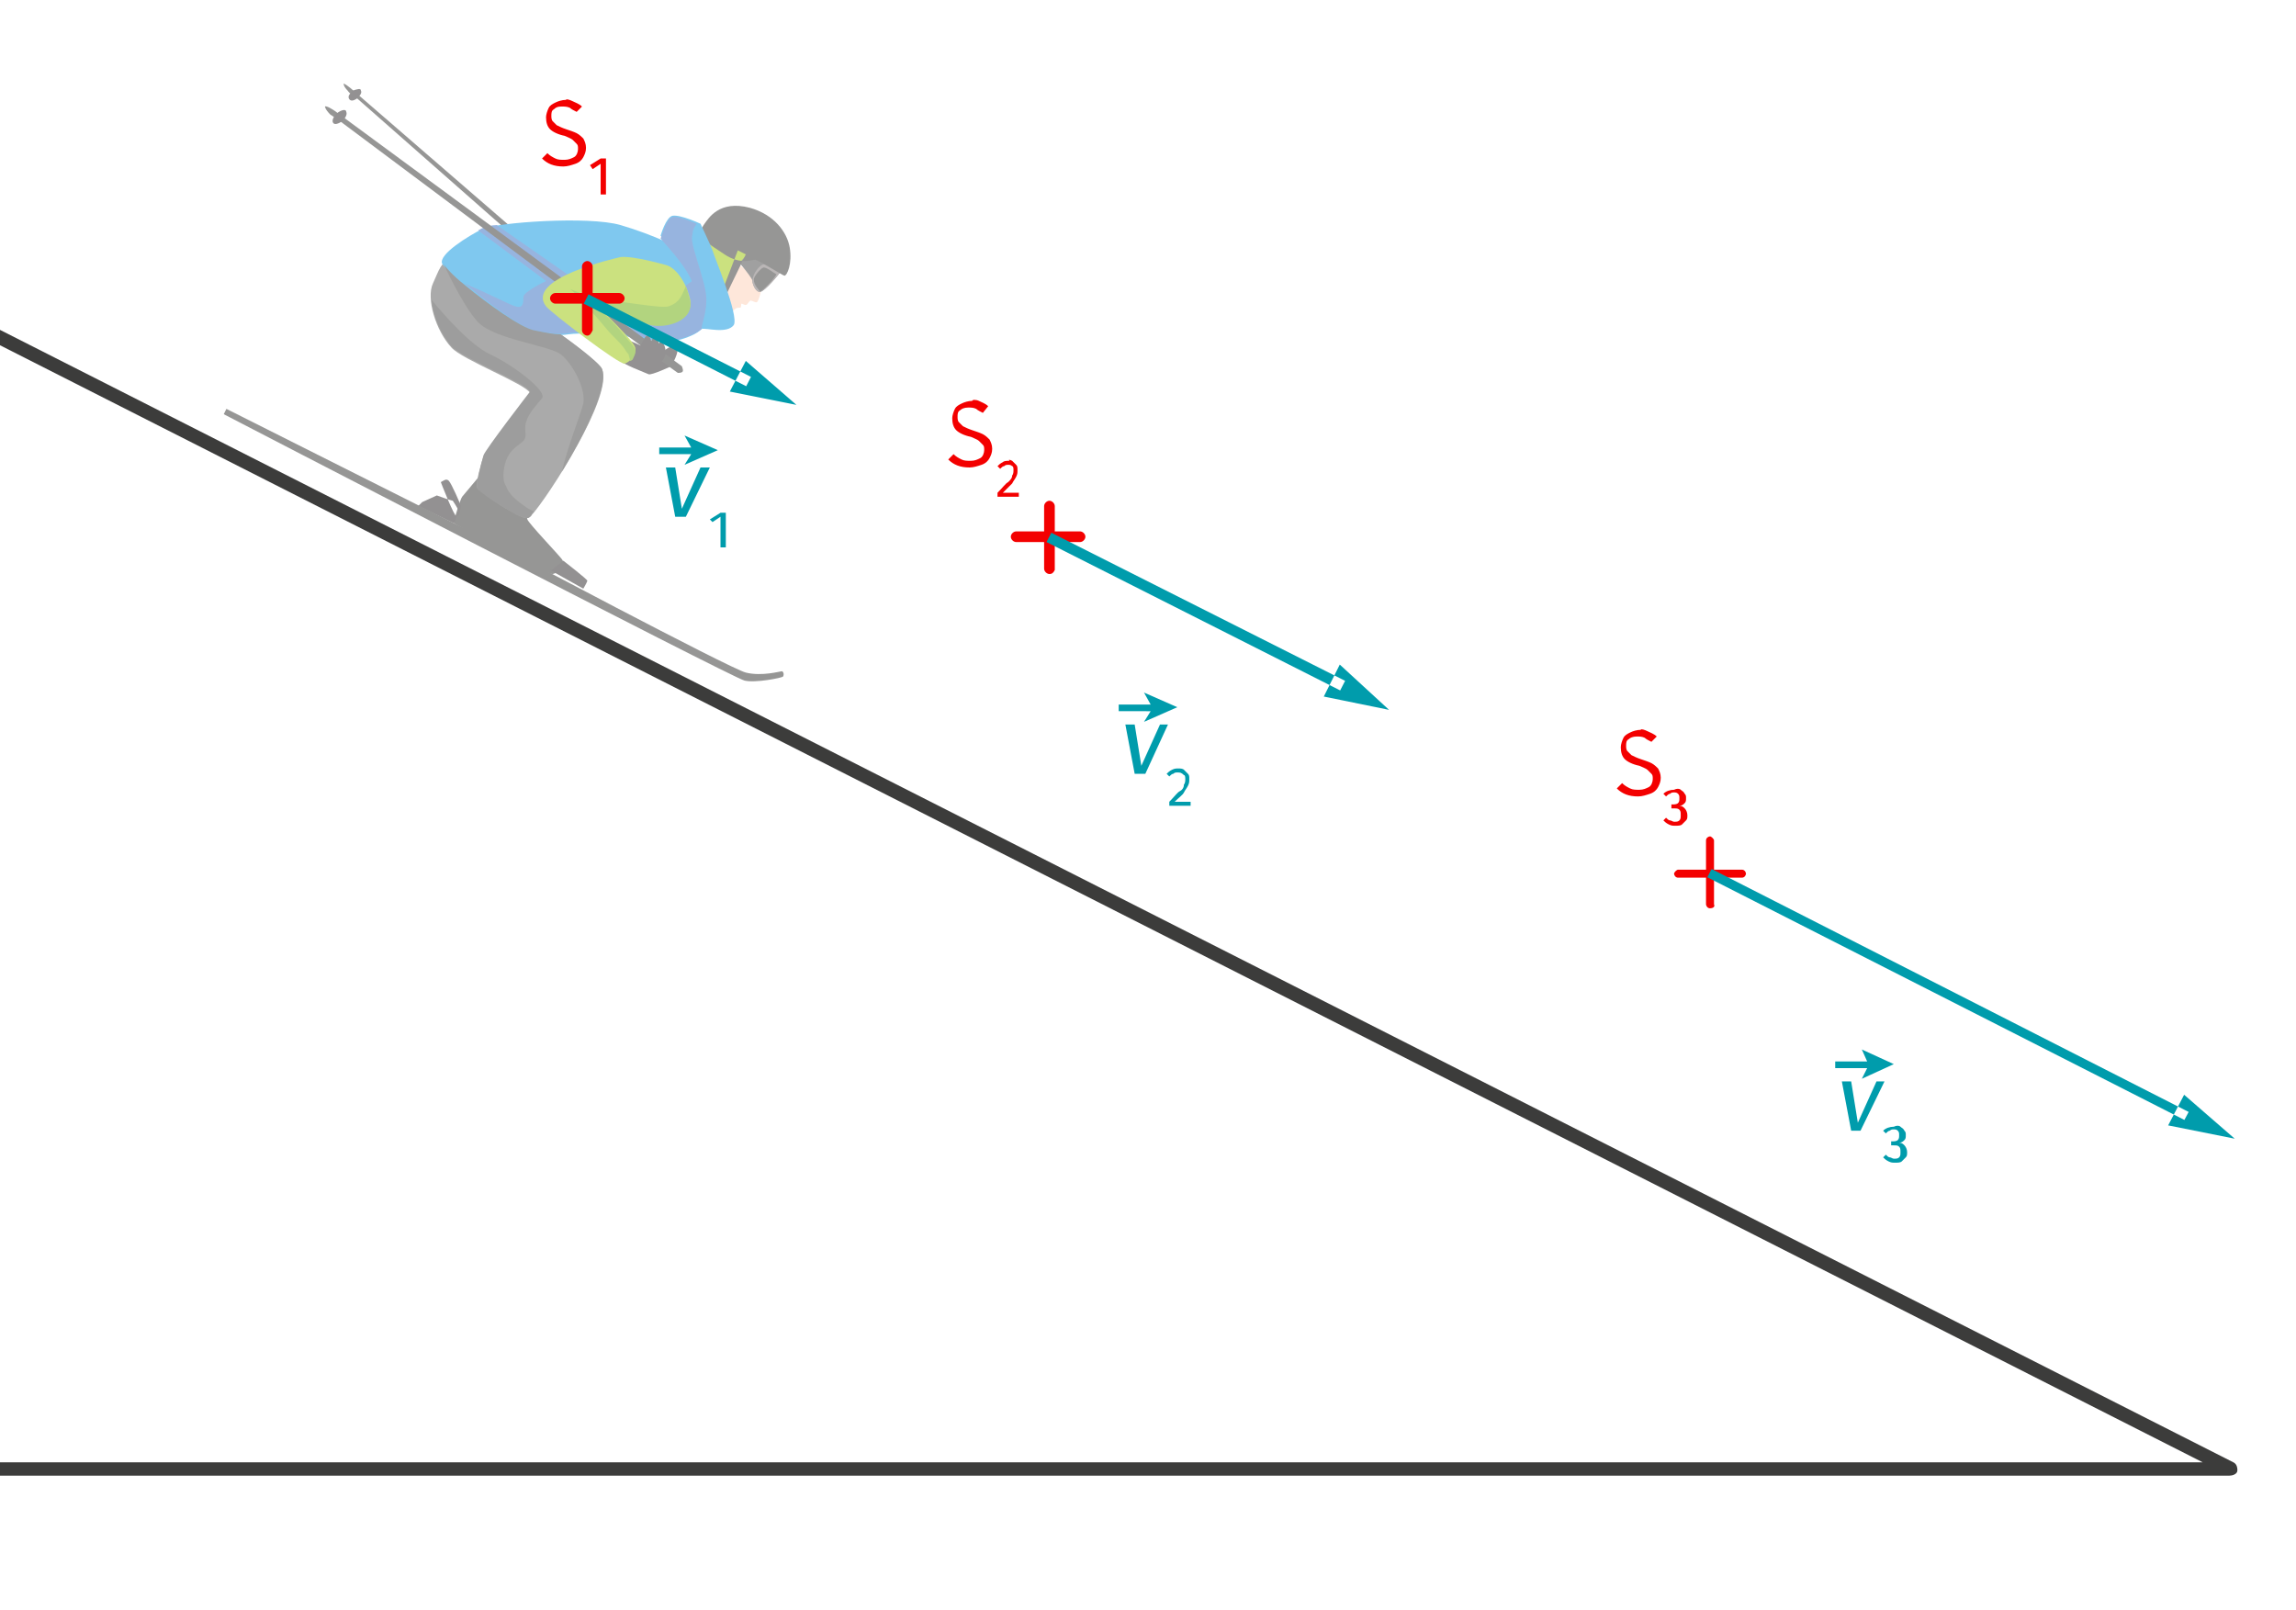<svg xmlns="http://www.w3.org/2000/svg" viewBox="0 0 172.4 120.9" enable-background="new 0 0 172.4 120.9"><style type="text/css">.st0{opacity:0.5;} .st1{fill-rule:evenodd;clip-rule:evenodd;fill:#2E2E2C;} .st2{fill-rule:evenodd;clip-rule:evenodd;fill:#282425;} .st3{fill-rule:evenodd;clip-rule:evenodd;fill:#565655;} .st4{fill-rule:evenodd;clip-rule:evenodd;fill:#FDCFB5;} .st5{fill-rule:evenodd;clip-rule:evenodd;fill:#414242;} .st6{fill-rule:evenodd;clip-rule:evenodd;fill:#756D6E;} .st7{fill-rule:evenodd;clip-rule:evenodd;fill:#97C400;} .st8{fill-rule:evenodd;clip-rule:evenodd;fill:#0092DF;} .st9{fill-rule:evenodd;clip-rule:evenodd;fill:#306AC0;} .st10{fill-rule:evenodd;clip-rule:evenodd;fill:#66A900;} .st11{fill-rule:evenodd;clip-rule:evenodd;fill:#3C3C3B;} .st12{fill:#3C3C3B;} .st13{fill:#F30000;} .st14{fill:#009CAC;}</style><g class="st0"><path d="M36.3 35.4c-.2.2-1.5 1.8-1.6 1.9-.1.1-.7 1.9-.6 2 .1.1 6.9 3.9 7.4 3.8.5-.1 1-.7.7-1.1-.3-.4-2.5-2.7-2.6-3-.1-.4-.2-1.1-.2-1.3 0-.2-3.1-2.3-3.1-2.3z" class="st1"/><path d="M33.1 36.2c.2-.1.4-.3.6-.1.2.2.9 1.8.9 1.9 0 .1-.1.8-.3.8-.2 0-1.2-2.6-1.2-2.6zM34 37.6c-.1 0-1.2-.4-1.2-.4l-1.1.5-.3.3 2.7 1.3s.4-1 .3-1c0-.1-.4-.7-.4-.7zM41.4 42.8c.1-.1.9-.7.9-.7s1.8 1.4 1.8 1.5c0 .1-.3.6-.3.6l-2.5-1.4h.1z" class="st2"/><path d="M37.3 40.9s17.5 9.3 18.7 9.6c1.2.3 2.6-.1 2.7-.1.1 0 .2.2.1.4-.1.1-2.1.5-2.9.3-.9-.2-39.1-20-39.1-20l.2-.4 20.3 10.2z" class="st1"/><path d="M33.8 19.5c-.7.2-.8.7-1.3 1.8s.2 3.5 1.4 4.8c.8.9 5.5 2.7 5.9 3.4 0 0-3.4 4.4-3.5 4.8-.2.5-.6 2.1-.5 2.3s1.8 1.4 2.4 1.7c.6.3 1.4.9 1.7.4 1.2-1.3 6.2-9 5.3-11-.4-1-9.9-7.3-11.4-8.2z" class="st3"/><path d="M47.1 24.6l-20.8-18s-.5-.4-.5-.3c0 0 0 .2.3.5.2.3.5.4.5.4S46.8 25 46.9 25c.4 0 .3-.1.2-.4z" class="st1"/><path d="M27.1 6.8c.1.2-.1.4-.3.6-.3.2-.5.2-.6 0-.1-.2.1-.4.3-.6.3-.1.6-.2.6 0z" class="st2"/><path d="M57.3 21.3c-.1.2-.3 1.4-.5 1.4s-.4-.2-.5-.1c-.1.1-.2.3-.3.3-.1 0-.3-.1-.3-.1-.1 0 0 .2-.1.3-.1 0-.3 0-.4.1-.1.1-.3.3-.5 0s-.4-1.6-.4-1.9c.1-.3 1-1.6 1-1.6l2 1.6z" class="st4"/><path d="M58.6 20.4c-.1.2-1.2 1.5-1.5 1.5-.3.1-.6-.5-.6-.8 0-.3-1.7-2.2-1.7-2.2l.7-.7s2.3 1.4 2.4 1.5c0 .1.7.7.7.7z" class="st5"/><path d="M58.6 20.4c-.1.2-1.2 1.5-1.5 1.5-.3.1-.6-.5-.6-.8 0 0 0-.4.3-.8s.5-.5.8-.5c.1 0 .3.1.5.2s.5.4.5.4z" class="st6"/><path d="M57.1 21.9c-.1-.1-.5-.5-.5-.9 0-.3.6-.9.7-.9.2-.1.8.4 1 .5-.2.4-.9 1.1-1.2 1.3z" class="st1"/><path d="M56.5 18.7c-.3.4-1.8 1.6-1.9 2.8-.1 1.2-.4 1.2-.4 1.4 0 .2-.9 1.8-1.3 1.3s-1.2-4.7-1.2-5c-.1-.3 0-.4.3-.5s1.4-1.1 1.4-1.1l3.1 1.1z" class="st7"/><path d="M52.9 16.8c.3-.4 1.1-1.8 3.4-1.2 1.8.5 2.8 1.8 3 3 .2 1.2-.2 2.1-.4 2.1-.1 0-2-1.2-2.2-1.2-.2 0-1.1.4-2.3-.4-1.2-.8-1.8-1.2-1.9-1.4-.1-.2.4-.9.4-.9zM56 19.1c-.1.2-1.6 3.3-1.6 3.3l-.3-.2 1.3-3.4.6.3z" class="st1"/><path d="M52.9 24.3s0 .6-1.5 1.1c-1.4.5-2.4.1-4.1-.1-1.8-.3-3.9-.3-4.6-.2-.7.1-1.2.1-2.7-.2-1.5-.3-6.4-4.3-6.8-5.1-.3-.7 2-2.1 3-2.6 1.1-.5 8-1 10.4-.3 2.4.7 5 1.9 5 2.2s1.1 4.9 1.1 4.9l.2.3z" class="st8"/><path d="M52.9 24.4c-.1.2-.4.6-1.4.9-1.4.5-2.4.1-4.1-.1-1.8-.3-3.9-.3-4.6-.2-.7.1-1.2.1-2.7-.2-1-.2-3.5-2.1-5.2-3.5 1.5.6 3.4 1.6 3.8 1.7.6.2.6-.3.6-.7 0-.4 1.7-1.2 1.7-1.2l-5.1-3.8c.2-.1.3-.2.5-.2.2-.1.5-.2.9-.2l5.6 3.9s-.3 1.1.4 1c.6-.1 3.1.7 4.7 1 1.3.2 3.3-1.2 4.1-1.8.3 1.4.7 2.9.7 2.9l.1.2c0 .1 0 .2 0 .3z" class="st9"/><path d="M47.3 25.6c.4.1 2 1 2.3.9.3-.1.7-.7 1.2-.4.3.2-.4 1.4-.4 1.4s-1.5.7-1.7.6-2.1-.8-2.2-1.1c-.1-.3.9-1.2.9-1.2l-.1-.2z" class="st2"/><path d="M52.7 24.7c.3-.1 1.9.4 2.4-.3.4-.7-1.5-5.2-1.6-5.6-.1-.3-.9-2-.9-2s-1.5-.7-2.1-.6c-.5.1-.9 1.5-.9 1.5s2.4 2.5 2.7 3.8c.3 1.5.4 3.2.4 3.2z" class="st8"/><path d="M51.2 27.5L25.1 8.3s-.6-.4-.7-.3c0 0 0 .2.4.6.3.2.6.4.6.4s25.4 19 25.5 19c.5 0 .4-.2.3-.5z" class="st1"/><path d="M26 8.4c.1.2-.1.5-.3.7-.3.2-.6.3-.7.1-.1-.2.1-.5.3-.7.4-.3.7-.3.7-.1z" class="st2"/><path d="M50 19.9c.5.1 1.4.9 1.8 2.5.4 1.6-1.8 2.2-3 1.9-1.2-.3-3.7-1.1-3.7-1.1s2.5 2.4 2.6 2.9c.1.5-.4 1.1-.8 1.2S41.4 23.5 41 23c-1.6-2.1 5.2-3.6 5.6-3.7 1-.1 3.4.6 3.4.6z" class="st7"/><path d="M48 26.1c.1-.1.4-.9.6-.9.2 0 .3.4.3.4s.1-.3.3-.2c.2.1.3.4.3.4s0-.3.3 0c.2.2.3 1-.1 1.3-.3.3-.3.4-1 .4s-1.3-.2-1.1-.6c.2-.4.4-.8.4-.8z" class="st2"/><path d="M50.5 16.3c.4-.1 1.3.3 1.8.5-.1.2-.3.4-.3.8-.1.3 0 .7.1 1.1.3 1.1.8 2.5.9 3.3.1.6 0 1.4-.2 2.1-.1.3-.1.6-.2.7 0-.3-.1-2.5-.7-3.8-.6-1.3-2-2.7-2.3-3.1.1-.1.4-1.5.9-1.6z" class="st9"/><path d="M50.2 23c.9-.3 1-.9 1.3-1.5.1.3.2.6.3 1 .4 1.6-1.8 2.2-3 1.9-.8-.2-2.2-.7-3.1-.9-.1 0-.2-.1-.2-.1-.2-.1-.4-.1-.4-.1s1 .9 1.7 1.8c.2.2.4.5.6.7.4.5.4.6.1 1.2 0 0-.1.1-.2.1 0-.2-.1-.4-.1-.5 0 0-.2-.2-.3-.4-.2-.3-.5-.6-.9-1-.5-.5-1-1.2-1.5-1.7-.4-.5-.8-.9-1.1-1.2-.3-.4-.6-.6-.6-.6s.5.2 1 .4.8.4 1.1.4c1.3 0 4.7.7 5.3.5z" class="st10"/><path d="M40.1 24.8c1 .2 1.5.3 2 .3 1.7 1.2 3 2.3 3.1 2.6.5 1.3-1.3 4.9-3 7.7.3-1.5 1.4-4.3 1.6-5.1.2-1.1-.8-3-1.7-3.7-1-.7-4.9-1.1-6.2-2.4-1.2-1.3-2.6-4.4-2.6-4.4.1.2.7.9 1.6 1.6 1.7 1.4 4.2 3.2 5.2 3.4zM39.4 38c.2.2.5.3.7.4-.1.1-.2.2-.2.3-.1.1-.2.2-.3.2-.4 0-1-.3-1.4-.6-.6-.3-2.3-1.4-2.4-1.7 0-.1 0-.4.1-.7.1-.6.3-1.3.4-1.7.1-.4 3.5-4.8 3.5-4.8-.4-.7-5.1-2.5-5.9-3.4-.8-.9-1.4-2.3-1.5-3.5.9 1.1 2.9 3.4 4.4 4.1 1.9.9 4.3 2.8 3.9 3.3-.4.5-1 1.1-1.2 1.8-.2.7.2 1.1-.3 1.5-.5.4-1.3.8-1.4 2.4 0 .3 0 .6.2.9.2.6.8 1.1 1.4 1.5z" class="st11"/></g><path d="M167.4 110.8H-1.8v-1h167.2L-3.2 24.3l.5-.9 170.4 86.4c.2.1.3.3.3.6s-.4.4-.6.4z" class="st12"/><path d="M44.1 25.2c-.2 0-.4-.2-.4-.4V20c0-.2.2-.4.4-.4s.4.2.4.4v4.8c-.1.2-.2.4-.4.4zM46.5 22.8h-4.8c-.2 0-.4-.2-.4-.4s.2-.4.4-.4h4.8c.2 0 .4.2.4.4s-.2.4-.4.4zM78.8 43.1c-.2 0-.4-.2-.4-.4V38c0-.2.2-.4.4-.4s.4.2.4.4v4.8c-.1.2-.2.3-.4.3zM81.1 40.7h-4.8c-.2 0-.4-.2-.4-.4s.2-.4.4-.4h4.8c.2 0 .4.2.4.4s-.2.4-.4.4zM128.4 68.2c-.2 0-.3-.2-.3-.3v-4.8c0-.2.2-.3.3-.3s.3.2.3.3v4.8c.1.2-.1.3-.3.3zM130.8 65.9H126c-.2 0-.3-.2-.3-.3s.2-.3.3-.3h4.8c.2 0 .3.2.3.3s-.1.3-.3.3z" class="st13"/><path d="M43.83 22.8l.36-.7 12.2 6.2-.36.7zM54.8 29.4l5 1-3.8-3.3zM78.58 40.7l.36-.7L101 51.12l-.37.72zM99.4 52.3l4.9 1-3.7-3.4zM128.2 65.87l.32-.62 35.82 18.24-.32.6zM162.8 84.5l5 1-3.8-3.3z" class="st14"/><path d="M43 7.6c.2.1.5.2.7.4l-.4.4c-.2-.1-.4-.2-.5-.3-.2-.1-.4-.1-.6-.1-.2 0-.4 0-.6.2-.2.1-.2.3-.2.5 0 .1 0 .3.1.4.1.1.2.2.3.3.2.1.4.2.7.3.3.1.6.2.8.3s.4.3.5.4c.1.2.2.4.2.7 0 .3-.1.5-.2.7-.1.2-.3.4-.6.5-.3.1-.6.2-.9.2-.7 0-1.2-.2-1.6-.6l.4-.4c.2.2.4.3.6.4.2.1.4.1.7.1.3 0 .5-.1.7-.2.2-.1.3-.4.3-.6 0-.2 0-.3-.1-.4-.1-.1-.2-.2-.3-.3s-.4-.2-.6-.3c-.5-.1-.9-.3-1.1-.5s-.3-.5-.3-.9c0-.2.1-.5.2-.7s.3-.3.5-.4.5-.2.8-.2c0-.1.3 0 .5.1zM45.5 11.9v2.7h-.4v-2.3l-.6.4-.2-.3.8-.5h.4zM73.5 30.1c.2.1.5.2.7.4l-.4.5c-.2-.1-.4-.2-.5-.3-.2-.1-.4-.1-.6-.1-.3 0-.5.1-.6.2-.2.1-.2.3-.2.5 0 .1 0 .3.1.4.1.1.2.2.3.3.2.1.4.2.7.3.3.1.6.2.8.3s.4.3.5.4c.1.2.2.4.2.7 0 .3-.1.5-.2.7-.1.2-.3.4-.6.5-.3.1-.6.2-.9.2-.7 0-1.2-.2-1.6-.6l.4-.4c.2.2.4.3.6.4.2.1.4.1.7.1.3 0 .5-.1.7-.2.2-.1.3-.4.3-.6 0-.2 0-.3-.1-.4-.1-.1-.2-.2-.3-.3s-.4-.2-.6-.3c-.5-.1-.9-.3-1.1-.5s-.3-.5-.3-.9c0-.2.1-.5.2-.7s.3-.3.5-.4.5-.2.8-.2c0-.1.3-.1.5 0zM76 34.6c.1.1.2.2.3.3.1.1.1.2.1.4s0 .3-.1.5-.2.3-.3.5c-.2.2-.4.4-.7.7h1.2v.3h-1.6V37c.4-.4.6-.7.8-.8.2-.2.3-.3.3-.5.1-.1.1-.3.1-.4 0-.1 0-.3-.1-.3-.1-.1-.2-.1-.3-.1-.1 0-.2 0-.3.1-.1 0-.2.1-.3.2l-.2-.2c.1-.1.2-.2.4-.3.1-.1.3-.1.5-.1-.1-.1 0-.1.2 0zM123.7 54.9c.2.1.5.2.7.4l-.4.4c-.2-.1-.4-.2-.5-.3-.2-.1-.4-.1-.6-.1-.3 0-.5.1-.6.2-.2.1-.2.3-.2.5 0 .1 0 .3.1.4s.2.2.3.3c.2.1.4.2.7.3.3.1.6.2.8.3.2.1.4.3.5.4.1.2.2.4.2.7 0 .3-.1.5-.2.7-.1.2-.3.4-.6.5-.3.1-.6.2-.9.2-.7 0-1.2-.2-1.6-.6l.4-.4c.2.2.4.3.6.4.2.1.4.1.7.1.3 0 .5-.1.7-.2.2-.1.3-.4.3-.6 0-.2 0-.3-.1-.4-.1-.1-.2-.2-.3-.3-.1-.1-.4-.2-.6-.3-.5-.1-.9-.3-1.1-.5s-.3-.5-.3-.9c0-.2.1-.5.2-.7.1-.2.3-.3.5-.4.2-.1.5-.2.8-.2 0-.1.3 0 .5.1zM126.2 59.3c.1.1.2.1.3.3.1.1.1.2.1.3 0 .2 0 .3-.1.4-.1.1-.2.2-.4.2.2 0 .3.1.4.2s.2.3.2.5 0 .3-.1.4-.2.2-.3.3c-.1.1-.3.1-.5.1s-.3 0-.5-.1-.3-.2-.4-.3l.2-.2c.1.1.2.2.3.2.1 0 .2.1.3.1.2 0 .3 0 .4-.1.1-.1.1-.2.1-.4s0-.3-.1-.4c-.1-.1-.2-.1-.4-.1h-.2v-.3h.1c.1 0 .3 0 .4-.1.1-.1.1-.2.1-.4 0-.1 0-.2-.1-.3-.1-.1-.2-.1-.3-.1-.1 0-.2 0-.3.1-.1 0-.2.1-.3.2l-.2-.2c.2-.2.5-.3.8-.3.2-.1.4-.1.5 0z" class="st13"/><g id="XMLID_16_"><path d="M53.3 35.1l-1.8 3.7h-.8l-.7-3.7h.7l.5 3.1 1.4-3.1h.7zM54.5 38.4v2.7h-.4v-2.3l-.6.4-.2-.2.8-.5h.4z" class="st14"/><g id="XMLID_29_"><path id="XMLID_26_" d="M51.9 33.6l-.5-.9 2.5 1.1-2.5 1.1.5-.8h-2.4v-.5z" class="st14"/></g></g><g id="XMLID_9_"><path d="M87.7 54.4L86 58.1h-.8l-.7-3.7h.7l.5 3.1 1.4-3.1h.6zM88.9 57.8c.1.1.2.2.3.3.1.1.1.2.1.4s0 .3-.1.5-.2.3-.3.5-.4.4-.7.7h1.2v.3h-1.6v-.3c.4-.4.6-.7.8-.8s.3-.3.3-.5c.1-.1.1-.3.1-.4 0-.1 0-.3-.1-.3-.2-.2-.3-.2-.5-.2-.1 0-.2 0-.3.1-.1 0-.2.1-.3.2l-.2-.2c.1-.1.2-.2.4-.3s.3-.1.5-.1c.1 0 .3 0 .4.1z" class="st14"/><g id="XMLID_10_"><path id="XMLID_11_" d="M86.4 52.9l-.5-.9 2.5 1.1-2.5 1.1.5-.8H84v-.5z" class="st14"/></g></g><g id="XMLID_3_"><path d="M141.5 81.2l-1.8 3.7h-.7l-.7-3.7h.7l.5 3.1 1.4-3.1h.6zM142.7 84.6c.1.1.2.1.3.3.1.1.1.2.1.3 0 .2 0 .3-.1.4s-.2.2-.4.2c.2 0 .3.1.4.2s.2.3.2.5 0 .3-.1.4-.2.2-.3.3-.3.1-.5.1-.3 0-.5-.1-.3-.2-.4-.3l.2-.2c.1.1.2.2.3.2.1 0 .2.1.3.1.2 0 .3 0 .4-.1.1-.1.1-.2.1-.4s0-.3-.1-.4c-.1-.1-.2-.1-.4-.1h-.2v-.3h.1c.1 0 .3 0 .4-.1.1-.1.1-.2.1-.4 0-.1 0-.2-.1-.3-.1-.1-.2-.1-.3-.1-.1 0-.2 0-.3.1-.1 0-.2.1-.3.2l-.2-.2c.2-.2.5-.3.8-.3.2-.1.4-.1.5 0z" class="st14"/><g id="XMLID_4_"><path id="XMLID_5_" d="M140.2 79.7l-.4-.9 2.4 1.1-2.4 1.1.4-.8h-2.4v-.5z" class="st14"/></g></g></svg>